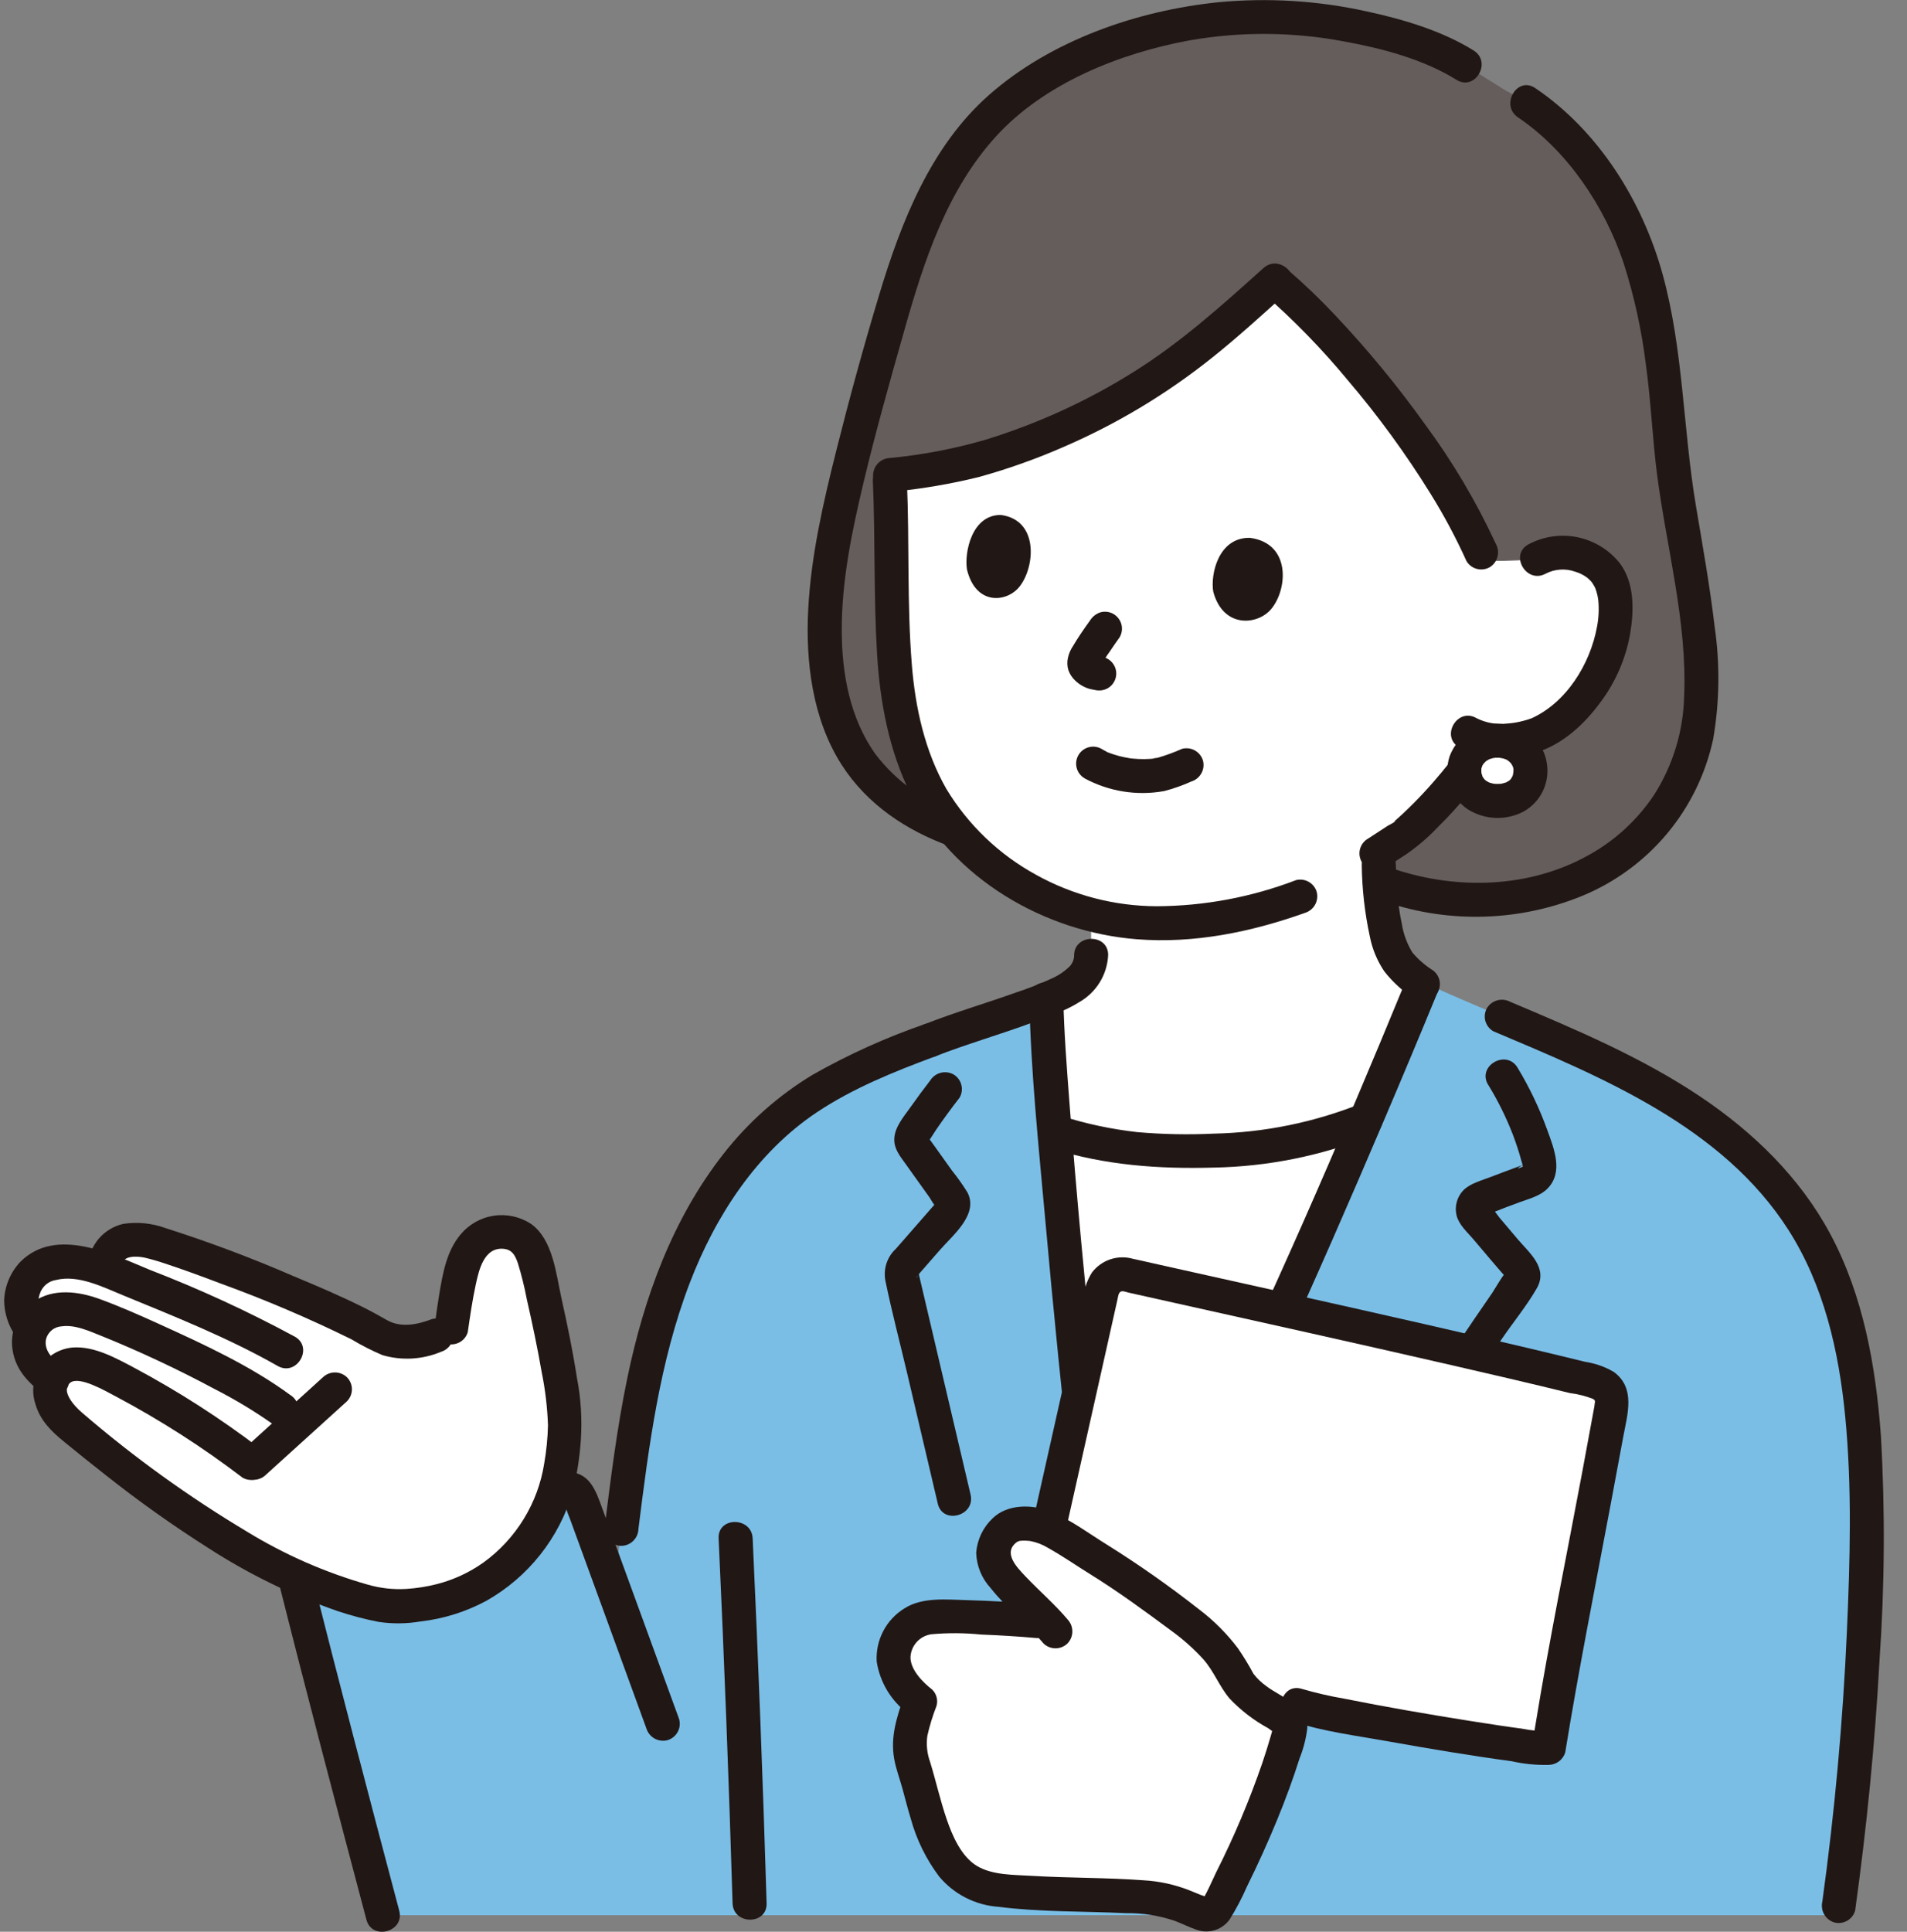 <svg width="79" height="80" viewBox="0 0 79 80" fill="none" xmlns="http://www.w3.org/2000/svg">
<rect x="0" y="0" width="79" height="80" fill="#808080" stroke="none"/>
<g clip-path="url(#clip0_5246_4609)">
<path d="M57.604 36.681C61.536 38 66.272 37.126 68.84 33.691C71.093 30.677 70.541 27.245 70.022 23.782C69.754 22 69.361 20.266 69.219 18.378C69.011 15.602 68.618 12.134 67.567 9.73C66.779 7.932 65.106 5.137 62.404 3.767L60.693 2.7L60.322 2.466C58.014 1.387 55.509 0.794 52.962 0.722C47.849 0.499 43.517 2.647 41.41 4.485C39.046 6.787 38.009 9.144 36.748 13.618C36.03 16.185 35.293 18.748 34.742 21.357C34.192 23.961 33.847 26.75 34.598 29.353C35.334 31.904 37.093 33.496 39.544 34.371L57.604 36.681Z" fill="#645D5C"/>
<path d="M66.779 24.2C66.652 23.841 66.314 23.202 65.26 22.947C64.724 22.81 64.156 22.884 63.673 23.152C63.445 23.185 63.214 23.203 62.984 23.203C62.611 23.213 62.064 23.249 61.508 23.218L61.361 22.881C59.558 18.804 55.469 13.877 52.803 11.63C51.497 12.858 50.124 14.013 48.69 15.089C47.291 16.091 45.796 16.954 44.229 17.668C43.063 18.198 41.861 18.644 40.631 19.001C39.393 19.334 38.128 19.558 36.851 19.671C36.958 21.904 36.956 24.136 37.001 26.188C37.047 28.334 37.366 30.377 38.143 32.131C38.593 33.172 39.241 34.117 40.049 34.914C41.464 36.355 43.245 37.384 45.202 37.891V39.561C45.218 40.536 44.17 41.084 43.344 41.367C43.367 42.471 43.499 44.466 43.692 46.867C45.775 47.531 47.965 47.798 50.148 47.654C52.353 47.64 54.536 47.208 56.58 46.379C57.428 44.394 58.223 42.491 58.937 40.751C58.404 40.437 57.972 39.978 57.691 39.428C57.492 38.926 57.356 38.401 57.286 37.866C57.186 37.183 57.129 36.494 57.115 35.804V35.396L58.162 34.6C58.973 33.892 59.719 33.113 60.391 32.272C60.391 32.272 61.047 31.433 61.336 30.946C61.336 30.946 61.412 30.818 61.531 30.619C62.295 30.745 63.078 30.655 63.793 30.358C64.791 29.836 65.611 29.029 66.147 28.04C66.767 27.03 67.158 25.276 66.779 24.2Z" fill="white"/>
<path d="M29.549 49.596C30.361 48.282 31.383 47.109 32.575 46.125C34.307 44.718 36.441 43.858 38.525 43.082C39.784 42.584 42.167 41.885 43.346 41.366C43.431 45.505 45.053 62.167 45.696 65.837H47.501C51.353 58.587 55.904 48.153 58.966 40.687C64.874 43.401 72.11 45.431 75.316 51.654C77.252 55.413 77.399 60.398 77.311 64.679C77.21 69.577 76.812 74.465 76.121 79.315H15.859C14.902 74.518 13.671 69.78 12.171 65.123L23.137 61.742C23.228 61.684 23.332 61.651 23.439 61.645C23.547 61.638 23.654 61.66 23.752 61.706C23.849 61.753 23.932 61.824 23.994 61.912C24.056 62 24.095 62.102 24.106 62.209L25.419 65.808C25.965 61.867 26.271 57.815 27.515 54.01C28.01 52.461 28.693 50.979 29.549 49.596Z" fill="#7ABEE6"/>
<path d="M44.497 39.559C44.497 39.653 44.477 39.745 44.439 39.831C44.401 39.916 44.346 39.993 44.277 40.056C44.081 40.241 43.856 40.392 43.611 40.504C43.114 40.734 42.604 40.935 42.083 41.105C40.839 41.55 39.567 41.921 38.337 42.403C38.159 42.458 38.01 42.577 37.918 42.738C37.827 42.899 37.8 43.089 37.844 43.268C37.895 43.447 38.015 43.599 38.177 43.691C38.339 43.783 38.531 43.808 38.711 43.76C40.082 43.222 41.502 42.825 42.88 42.306C43.032 42.249 43.183 42.19 43.333 42.129C43.519 42.052 43.611 42.015 43.724 41.975C44.067 41.856 44.395 41.699 44.702 41.506C45.051 41.309 45.344 41.028 45.555 40.688C45.766 40.347 45.886 39.96 45.906 39.56C45.921 38.655 44.511 38.655 44.496 39.56L44.497 39.559Z" fill="#211715"/>
<path d="M45.476 64.379C44.961 60.574 44.154 52.574 43.694 46.869L43.765 46.891C45.826 47.54 47.991 47.798 50.148 47.653C52.355 47.64 54.539 47.207 56.582 46.376C53.798 52.892 50.444 60.296 47.499 65.838H45.694C45.63 65.471 45.557 64.977 45.476 64.379Z" fill="white"/>
<path d="M58.204 40.695C55.484 47.316 52.623 53.888 49.497 60.328C48.657 62.06 47.794 63.781 46.891 65.481L47.499 65.133H45.694L46.374 65.649C46.292 65.176 46.225 64.701 46.16 64.226C46.146 64.124 46.177 64.356 46.164 64.255C46.159 64.219 46.154 64.183 46.149 64.146C46.139 64.072 46.13 63.997 46.12 63.923C46.098 63.756 46.077 63.589 46.056 63.422C46.01 63.055 45.965 62.688 45.921 62.321C45.712 60.571 45.524 58.818 45.343 57.065C44.95 53.252 44.589 49.434 44.299 45.61C44.193 44.197 44.08 42.782 44.05 41.365C44.03 40.461 42.62 40.457 42.64 41.365C42.704 44.389 43.022 47.418 43.293 50.428C43.636 54.245 44.012 58.06 44.458 61.867C44.62 63.254 44.775 64.647 45.016 66.023C45.057 66.171 45.146 66.301 45.268 66.395C45.391 66.488 45.54 66.539 45.694 66.54H47.499C47.623 66.54 47.744 66.508 47.851 66.447C47.958 66.386 48.046 66.298 48.108 66.192C51.517 59.769 54.474 53.102 57.324 46.418C58.082 44.641 58.829 42.858 59.564 41.069C59.612 40.889 59.588 40.698 59.496 40.536C59.404 40.374 59.251 40.255 59.071 40.204C58.891 40.159 58.701 40.185 58.539 40.277C58.378 40.368 58.258 40.518 58.204 40.696V40.695Z" fill="#211715"/>
<path d="M38.535 44.747C38.259 45.104 37.99 45.466 37.73 45.836C37.456 46.226 37.066 46.662 37.047 47.161C37.031 47.573 37.277 47.87 37.502 48.184C37.731 48.503 37.959 48.822 38.187 49.142C38.293 49.291 38.399 49.439 38.505 49.587C38.553 49.654 38.708 49.954 38.784 49.971L38.809 50.005C38.79 49.948 38.788 49.886 38.803 49.827C38.819 49.768 38.852 49.716 38.897 49.675C38.897 49.675 38.883 49.693 38.881 49.695C38.847 49.713 38.812 49.773 38.787 49.802L37.965 50.743L37.114 51.717C36.934 51.882 36.8 52.09 36.724 52.322C36.648 52.554 36.633 52.802 36.679 53.041C36.947 54.343 37.29 55.635 37.594 56.93C38.013 58.71 38.431 60.491 38.849 62.272C39.054 63.153 40.415 62.78 40.208 61.898C39.53 59.008 38.851 56.118 38.171 53.228L38.089 52.881C37.989 52.456 38.123 52.87 37.935 52.913C37.983 52.902 38.082 52.745 38.111 52.711L38.939 51.764C39.475 51.149 40.556 50.285 40.075 49.379C39.882 49.065 39.669 48.765 39.438 48.479C39.198 48.144 38.959 47.809 38.72 47.474C38.672 47.406 38.623 47.339 38.573 47.271L38.492 47.158C38.412 47.016 38.389 47.073 38.423 47.328C38.432 47.333 38.754 46.826 38.793 46.768C39.099 46.321 39.421 45.886 39.753 45.457C39.846 45.296 39.872 45.104 39.824 44.924C39.777 44.744 39.66 44.59 39.5 44.495C39.337 44.406 39.147 44.382 38.967 44.429C38.787 44.476 38.633 44.59 38.535 44.747Z" fill="#211715"/>
<path d="M61.65 44.924C62.053 45.581 62.395 46.272 62.673 46.991C62.808 47.347 62.927 47.708 63.026 48.075C63.053 48.152 63.073 48.232 63.087 48.313C63.087 48.311 62.621 48.531 63.104 48.225C63.012 48.272 62.917 48.311 62.819 48.342C62.462 48.475 62.103 48.607 61.747 48.745C61.376 48.889 60.897 49.009 60.614 49.302C60.486 49.438 60.393 49.604 60.346 49.785C60.298 49.966 60.296 50.155 60.34 50.337C60.443 50.73 60.772 51.014 61.029 51.314C61.271 51.597 61.509 51.883 61.75 52.166C61.875 52.313 62 52.46 62.127 52.606C62.181 52.668 62.235 52.73 62.29 52.792L62.371 52.882C62.497 53.06 62.522 52.982 62.445 52.646C62.351 52.636 61.895 53.432 61.821 53.539C61.578 53.889 61.338 54.24 61.098 54.592C60.2 55.91 59.32 57.241 58.438 58.571C57.405 60.128 56.367 61.683 55.304 63.22C55.211 63.381 55.186 63.572 55.233 63.752C55.281 63.932 55.397 64.087 55.557 64.182C55.719 64.272 55.91 64.296 56.09 64.249C56.27 64.203 56.424 64.088 56.521 63.93C58.454 61.135 60.293 58.278 62.203 55.467C62.678 54.768 63.242 54.088 63.662 53.356C64.142 52.519 63.373 51.906 62.873 51.32C62.618 51.021 62.365 50.718 62.11 50.418C62.046 50.342 61.79 49.956 61.695 49.938L61.683 49.927C61.601 49.844 61.598 49.942 61.672 50.222C61.538 50.324 61.522 50.35 61.624 50.299C61.686 50.274 61.747 50.249 61.809 50.225C62.185 50.074 62.565 49.932 62.945 49.791C63.342 49.645 63.797 49.536 64.104 49.227C64.779 48.544 64.376 47.566 64.098 46.798C63.773 45.898 63.36 45.032 62.865 44.213C62.397 43.439 61.177 44.145 61.647 44.923L61.65 44.924Z" fill="#211715"/>
<path d="M43.583 47.57C45.778 48.258 47.998 48.418 50.284 48.354C52.503 48.313 54.697 47.875 56.761 47.059C56.938 47.005 57.087 46.885 57.179 46.724C57.27 46.563 57.297 46.374 57.253 46.194C57.203 46.015 57.083 45.863 56.921 45.771C56.758 45.679 56.566 45.655 56.386 45.703C54.444 46.481 52.377 46.903 50.284 46.948C49.229 46.998 48.171 46.977 47.119 46.886C46.045 46.766 44.986 46.541 43.957 46.212C43.09 45.94 42.718 47.296 43.583 47.568V47.57Z" fill="#211715"/>
<path d="M50.262 24.509C50.136 23.801 50.468 22.249 51.778 22.274C53.489 22.495 53.347 24.403 52.66 25.224C52.097 25.897 50.673 26.03 50.262 24.509Z" fill="#211715"/>
<path d="M40.057 23.58C39.946 22.871 40.262 21.312 41.464 21.327C43.031 21.535 42.885 23.449 42.249 24.277C41.729 24.956 40.421 25.101 40.057 23.58Z" fill="#211715"/>
<path d="M45.166 25.682C44.912 26.033 44.666 26.391 44.445 26.763C44.346 26.911 44.277 27.076 44.239 27.249C44.203 27.414 44.209 27.586 44.257 27.747C44.314 27.911 44.409 28.058 44.534 28.177C44.693 28.333 44.886 28.45 45.099 28.518C45.18 28.545 45.266 28.553 45.35 28.573C45.533 28.619 45.728 28.594 45.893 28.502C46.013 28.432 46.109 28.329 46.17 28.204C46.232 28.08 46.255 27.941 46.237 27.803C46.219 27.666 46.16 27.537 46.069 27.433C45.978 27.329 45.858 27.253 45.725 27.217C45.626 27.2 45.529 27.177 45.433 27.147L45.602 27.218C45.55 27.195 45.5 27.165 45.455 27.13L45.598 27.24C45.549 27.2 45.504 27.155 45.464 27.107L45.574 27.249C45.563 27.235 45.554 27.221 45.546 27.205L45.617 27.372C45.608 27.349 45.602 27.325 45.599 27.3L45.624 27.487C45.622 27.47 45.622 27.453 45.624 27.436L45.599 27.622C45.605 27.577 45.617 27.532 45.634 27.489L45.563 27.657C45.679 27.422 45.816 27.197 45.972 26.985C46.106 26.785 46.243 26.586 46.383 26.391C46.43 26.31 46.461 26.22 46.473 26.127C46.485 26.034 46.479 25.939 46.454 25.849C46.404 25.673 46.289 25.523 46.131 25.429C46.05 25.382 45.96 25.351 45.867 25.339C45.773 25.327 45.679 25.333 45.588 25.358C45.415 25.415 45.267 25.528 45.166 25.68L45.166 25.682Z" fill="#211715"/>
<path d="M60.73 30.59C60.453 31.027 60.153 31.449 59.832 31.855C60.026 31.597 59.794 31.896 59.747 31.953C59.632 32.092 59.515 32.23 59.396 32.366C59.132 32.67 58.858 32.965 58.574 33.252C58.434 33.392 58.292 33.531 58.147 33.667C58.068 33.741 57.989 33.813 57.909 33.886C57.869 33.922 57.828 33.958 57.787 33.994C57.7 34.067 57.706 34.067 57.805 33.994C57.782 34.059 57.555 34.157 57.5 34.192L56.666 34.735C56.586 34.781 56.516 34.843 56.46 34.917C56.404 34.99 56.364 35.074 56.34 35.163C56.316 35.253 56.311 35.346 56.323 35.437C56.336 35.529 56.367 35.617 56.413 35.697C56.46 35.776 56.522 35.846 56.596 35.902C56.669 35.958 56.754 35.999 56.843 36.022C56.933 36.045 57.026 36.051 57.118 36.039C57.209 36.026 57.298 35.996 57.378 35.949L58.243 35.386C58.725 35.054 59.17 34.673 59.571 34.247C60.476 33.361 61.273 32.373 61.946 31.301C61.992 31.221 62.023 31.133 62.035 31.041C62.048 30.95 62.042 30.857 62.019 30.767C61.995 30.678 61.955 30.594 61.898 30.521C61.843 30.447 61.773 30.385 61.693 30.339C61.613 30.292 61.524 30.262 61.433 30.249C61.341 30.236 61.248 30.242 61.158 30.265C61.068 30.289 60.984 30.33 60.911 30.386C60.837 30.441 60.775 30.511 60.728 30.591L60.73 30.59Z" fill="#211715"/>
<path d="M53.681 36.453C51.842 37.156 49.89 37.521 47.92 37.531C46.168 37.525 44.446 37.076 42.916 36.226C41.387 35.389 40.108 34.165 39.207 32.676C38.311 31.112 37.915 29.298 37.773 27.516C37.57 24.998 37.678 22.453 37.57 19.928C37.532 19.027 36.122 19.022 36.16 19.928C36.262 22.315 36.19 24.712 36.334 27.096C36.455 29.096 36.833 31.102 37.734 32.907C39.477 36.396 43.283 38.604 47.108 38.899C49.481 39.082 51.828 38.6 54.056 37.807C54.234 37.754 54.384 37.634 54.476 37.473C54.567 37.312 54.593 37.122 54.548 36.942C54.497 36.763 54.378 36.612 54.215 36.52C54.053 36.428 53.861 36.403 53.681 36.451V36.453Z" fill="#211715"/>
<path d="M64.029 23.759C64.215 23.662 64.419 23.604 64.629 23.59C64.839 23.575 65.049 23.603 65.247 23.673C65.418 23.723 65.58 23.801 65.725 23.904C65.777 23.942 65.825 23.985 65.868 24.031C65.902 24.063 65.933 24.098 65.96 24.136C65.995 24.188 66.026 24.241 66.056 24.295C66.07 24.32 66.137 24.476 66.1 24.383C66.064 24.291 66.13 24.485 66.139 24.515C66.171 24.619 66.194 24.725 66.208 24.832C66.247 25.208 66.23 25.588 66.158 25.959C65.876 27.503 64.88 29.125 63.391 29.773C63.521 29.716 63.328 29.789 63.285 29.802C63.183 29.834 63.079 29.86 62.975 29.885C62.792 29.927 62.605 29.954 62.417 29.966C61.985 30.015 61.548 29.936 61.16 29.738C60.372 29.287 59.662 30.5 60.449 30.953C61.4 31.498 62.633 31.48 63.659 31.158C64.745 30.815 65.626 29.997 66.289 29.099C66.927 28.253 67.354 27.267 67.535 26.224C67.691 25.269 67.715 24.164 67.117 23.344C66.68 22.785 66.059 22.399 65.364 22.252C64.668 22.106 63.944 22.21 63.318 22.544C62.521 22.978 63.231 24.192 64.029 23.759H64.029Z" fill="#211715"/>
<path d="M44.927 32.233C45.935 32.779 47.099 32.965 48.228 32.761C48.61 32.662 48.984 32.531 49.344 32.368C49.522 32.315 49.672 32.195 49.764 32.034C49.856 31.873 49.882 31.683 49.836 31.503C49.785 31.324 49.665 31.173 49.503 31.081C49.341 30.989 49.149 30.964 48.969 31.012C48.639 31.159 48.3 31.283 47.953 31.384C47.918 31.392 47.77 31.398 47.751 31.422C47.767 31.403 47.891 31.407 47.78 31.417C47.735 31.421 47.69 31.425 47.644 31.429C47.484 31.439 47.324 31.44 47.164 31.433C47.087 31.43 47.011 31.424 46.934 31.417C46.895 31.413 46.857 31.408 46.818 31.405C46.877 31.41 46.914 31.42 46.833 31.407C46.673 31.381 46.514 31.35 46.357 31.309C46.208 31.269 46.061 31.222 45.917 31.167C45.829 31.133 45.901 31.175 45.942 31.177C45.901 31.166 45.863 31.148 45.829 31.123C45.764 31.091 45.702 31.055 45.641 31.018C45.479 30.924 45.287 30.897 45.106 30.945C44.925 30.992 44.77 31.109 44.676 31.27C44.582 31.431 44.556 31.623 44.603 31.803C44.65 31.984 44.768 32.138 44.929 32.232L44.927 32.233Z" fill="#211715"/>
<path d="M62.031 30.677C61.859 30.665 61.687 30.688 61.524 30.745C61.362 30.801 61.212 30.889 61.084 31.004C60.956 31.119 60.853 31.259 60.78 31.415C60.708 31.57 60.667 31.739 60.661 31.91C60.661 32.655 61.233 33.167 62.031 33.167C62.86 33.167 63.402 32.65 63.402 31.91C63.396 31.739 63.355 31.57 63.282 31.414C63.21 31.259 63.106 31.119 62.978 31.004C62.85 30.889 62.701 30.801 62.538 30.744C62.375 30.688 62.203 30.665 62.031 30.677Z" fill="white"/>
<path d="M62.031 29.974C61.601 29.967 61.179 30.093 60.824 30.336C60.469 30.578 60.199 30.924 60.05 31.327C59.923 31.722 59.926 32.147 60.06 32.54C60.194 32.933 60.451 33.273 60.793 33.509C61.137 33.728 61.533 33.854 61.941 33.872C62.349 33.889 62.754 33.799 63.116 33.61C63.474 33.409 63.759 33.1 63.93 32.728C64.1 32.355 64.148 31.938 64.066 31.536C63.901 30.575 62.956 29.983 62.031 29.974C61.844 29.974 61.665 30.048 61.532 30.18C61.4 30.311 61.326 30.49 61.326 30.677C61.326 30.863 61.4 31.042 61.532 31.174C61.665 31.306 61.844 31.38 62.031 31.38C62.072 31.38 62.113 31.384 62.154 31.384C62.27 31.386 62.099 31.376 62.086 31.372C62.145 31.392 62.213 31.395 62.275 31.412C62.311 31.423 62.346 31.436 62.381 31.447C62.491 31.481 62.316 31.418 62.314 31.418C62.382 31.441 62.445 31.476 62.501 31.521C62.521 31.535 62.618 31.606 62.514 31.528C62.409 31.449 62.502 31.523 62.521 31.54C62.562 31.578 62.596 31.624 62.636 31.663C62.507 31.54 62.563 31.559 62.596 31.615C62.61 31.639 62.625 31.662 62.64 31.686C62.654 31.71 62.664 31.737 62.678 31.76C62.703 31.799 62.613 31.578 62.663 31.73C62.673 31.76 62.719 31.871 62.704 31.893C62.7 31.899 62.688 31.692 62.692 31.807C62.692 31.842 62.697 31.875 62.697 31.91C62.697 31.987 62.65 32.166 62.706 31.935C62.692 31.993 62.684 32.056 62.666 32.116C62.658 32.142 62.645 32.168 62.639 32.194C62.677 32.024 62.698 32.069 62.665 32.13C62.639 32.177 62.612 32.222 62.585 32.268C62.549 32.327 62.499 32.33 62.628 32.215C62.613 32.228 62.598 32.247 62.586 32.262C62.563 32.286 62.541 32.308 62.517 32.33C62.462 32.38 62.406 32.383 62.559 32.3C62.511 32.326 62.467 32.362 62.419 32.388C62.391 32.407 62.36 32.422 62.328 32.433C62.328 32.433 62.507 32.369 62.399 32.4C62.341 32.416 62.286 32.436 62.227 32.449C62.191 32.46 62.155 32.467 62.117 32.469L62.229 32.454C62.203 32.457 62.177 32.459 62.151 32.461C62.085 32.465 62.018 32.465 61.952 32.463C61.926 32.463 61.9 32.459 61.874 32.457C61.73 32.451 62.051 32.491 61.912 32.463C61.853 32.451 61.794 32.438 61.736 32.42C61.713 32.413 61.691 32.405 61.669 32.398C61.553 32.362 61.839 32.482 61.678 32.4C61.627 32.374 61.58 32.343 61.532 32.313C61.485 32.284 61.477 32.24 61.596 32.364C61.573 32.34 61.545 32.321 61.522 32.298C61.499 32.276 61.386 32.141 61.468 32.248C61.55 32.355 61.48 32.261 61.466 32.24C61.448 32.212 61.431 32.184 61.415 32.155C61.383 32.095 61.379 32.016 61.43 32.203C61.424 32.182 61.414 32.161 61.407 32.14C61.389 32.086 61.378 32.03 61.364 31.974C61.333 31.842 61.375 32.159 61.371 32.02C61.371 31.996 61.367 31.972 61.367 31.947C61.367 31.912 61.367 31.877 61.367 31.842C61.372 31.759 61.411 31.731 61.358 31.895C61.378 31.832 61.39 31.764 61.409 31.701C61.441 31.594 61.376 31.782 61.376 31.777C61.373 31.75 61.424 31.683 61.438 31.66C61.452 31.637 61.463 31.622 61.474 31.603C61.539 31.498 61.349 31.736 61.457 31.627C61.499 31.584 61.553 31.542 61.591 31.496C61.49 31.62 61.491 31.569 61.56 31.523C61.589 31.503 61.618 31.485 61.65 31.467C61.676 31.453 61.705 31.442 61.73 31.426C61.779 31.403 61.751 31.415 61.645 31.461C61.668 31.452 61.691 31.443 61.714 31.435C61.787 31.412 61.861 31.393 61.936 31.379C62.008 31.364 61.982 31.408 61.867 31.388C61.921 31.39 61.976 31.387 62.03 31.38C62.123 31.38 62.215 31.362 62.3 31.327C62.386 31.291 62.463 31.239 62.529 31.174C62.594 31.109 62.646 31.031 62.682 30.946C62.717 30.861 62.735 30.769 62.735 30.677C62.735 30.585 62.717 30.493 62.682 30.408C62.646 30.323 62.594 30.245 62.529 30.18C62.463 30.114 62.386 30.063 62.3 30.027C62.215 29.992 62.123 29.974 62.03 29.974L62.031 29.974Z" fill="#211715"/>
<path d="M39.73 33.693C38.344 33.237 37.131 32.372 36.251 31.212C35.217 29.745 34.88 27.928 34.871 26.163C34.858 24.08 35.287 22.029 35.766 20.011C36.272 17.884 36.868 15.779 37.464 13.676C38.277 10.805 39.221 7.89 41.261 5.648C43.257 3.458 46.378 2.201 49.3 1.668C51.414 1.301 53.577 1.318 55.685 1.717C57.258 2.004 58.97 2.453 60.337 3.306C61.108 3.787 61.817 2.571 61.048 2.091C59.742 1.277 58.121 0.796 56.624 0.474C54.607 0.027 52.532 -0.102 50.475 0.093C47.107 0.437 43.536 1.671 40.965 3.939C38.551 6.071 37.33 9.198 36.425 12.197C35.779 14.336 35.187 16.5 34.643 18.667C34.103 20.814 33.6 23.003 33.482 25.22C33.365 27.415 33.659 29.791 34.869 31.677C35.923 33.318 37.542 34.392 39.355 35.049C39.535 35.097 39.727 35.072 39.889 34.98C40.051 34.889 40.171 34.737 40.222 34.558C40.268 34.378 40.242 34.188 40.151 34.026C40.059 33.865 39.908 33.746 39.73 33.693Z" fill="#211715"/>
<path d="M62.886 4.862C64.941 6.248 66.47 8.549 67.255 10.877C67.7 12.264 68.012 13.689 68.188 15.135C68.393 16.629 68.452 18.136 68.644 19.63C69.035 22.682 69.901 25.746 69.768 28.845C69.731 30.285 69.304 31.689 68.531 32.906C67.838 33.951 66.902 34.813 65.802 35.419C63.375 36.774 60.398 36.863 57.791 36.002C56.928 35.716 56.558 37.074 57.416 37.358C60.07 38.251 62.958 38.16 65.549 37.1C66.913 36.537 68.119 35.651 69.064 34.519C70.008 33.388 70.662 32.044 70.971 30.604C71.235 29.073 71.256 27.51 71.034 25.973C70.835 24.283 70.535 22.609 70.253 20.931C69.72 17.751 69.74 14.507 68.881 11.376C68.049 8.348 66.231 5.424 63.598 3.647C62.844 3.139 62.138 4.357 62.886 4.862Z" fill="#211715"/>
<path d="M52.338 11.104C50.624 12.645 48.923 14.177 46.961 15.404C45.032 16.613 42.951 17.562 40.773 18.227C39.499 18.593 38.193 18.841 36.874 18.967C36.688 18.973 36.512 19.048 36.381 19.179C36.25 19.31 36.174 19.486 36.169 19.67C36.17 19.857 36.245 20.035 36.377 20.166C36.508 20.298 36.687 20.372 36.874 20.374C38.114 20.26 39.344 20.053 40.553 19.755C41.758 19.421 42.938 19.002 44.084 18.499C46.284 17.547 48.347 16.305 50.218 14.809C51.296 13.95 52.312 13.018 53.336 12.097C54.012 11.49 53.013 10.498 52.34 11.103L52.338 11.104Z" fill="#211715"/>
<path d="M52.338 12.155C53.599 13.256 54.769 14.458 55.835 15.748C57.096 17.228 58.243 18.801 59.266 20.454C59.822 21.348 60.318 22.278 60.751 23.237C60.846 23.397 61.001 23.513 61.181 23.56C61.362 23.608 61.554 23.582 61.716 23.489C61.874 23.392 61.988 23.238 62.035 23.059C62.082 22.88 62.058 22.689 61.968 22.527C61.159 20.776 60.172 19.112 59.024 17.56C57.889 15.975 56.647 14.469 55.308 13.052C54.684 12.387 54.025 11.757 53.335 11.162C53.2 11.034 53.022 10.963 52.836 10.963C52.651 10.963 52.472 11.034 52.338 11.162C52.207 11.294 52.134 11.473 52.134 11.659C52.134 11.845 52.207 12.023 52.338 12.156V12.155Z" fill="#211715"/>
<path d="M56.412 35.802C56.423 36.811 56.537 37.816 56.751 38.802C56.852 39.312 57.055 39.796 57.346 40.227C57.694 40.671 58.114 41.054 58.588 41.361C58.749 41.455 58.942 41.481 59.123 41.434C59.303 41.386 59.458 41.269 59.553 41.108C59.647 40.947 59.673 40.755 59.626 40.575C59.578 40.395 59.461 40.24 59.299 40.146C59.138 40.04 58.986 39.922 58.843 39.793C58.766 39.723 58.691 39.65 58.621 39.573C58.587 39.536 58.554 39.499 58.522 39.461C58.567 39.515 58.515 39.452 58.5 39.431C58.282 39.07 58.136 38.671 58.071 38.255C58.021 38.025 57.982 37.794 57.95 37.562C57.933 37.435 57.961 37.647 57.946 37.526C57.94 37.478 57.934 37.43 57.928 37.382C57.918 37.289 57.908 37.196 57.899 37.102C57.857 36.67 57.838 36.237 57.822 35.804C57.822 35.617 57.748 35.438 57.616 35.306C57.484 35.175 57.304 35.101 57.117 35.101C56.93 35.101 56.751 35.175 56.619 35.306C56.487 35.438 56.413 35.617 56.413 35.804L56.412 35.802Z" fill="#211715"/>
<path d="M50.566 78.723C51.771 76.484 52.733 74.122 53.435 71.678C53.461 71.577 53.452 71.471 53.411 71.375C53.37 71.28 53.298 71.201 53.206 71.15C52.555 70.785 51.528 70.106 51.302 69.652C50.393 67.824 49.168 67.171 47.513 65.934C46.697 65.33 45.85 64.77 44.974 64.255C44.423 63.92 43.458 63.184 42.794 63.128C42.131 63.071 41.775 63.09 41.398 63.644C41.276 63.796 41.194 63.978 41.163 64.172C41.132 64.365 41.151 64.563 41.219 64.747C41.449 65.188 41.754 65.586 42.119 65.925C42.506 66.325 42.978 66.751 43.385 67.181C41.899 67.033 40.406 66.959 38.913 66.96C38.517 66.942 38.126 67.041 37.786 67.244C37.509 67.44 37.286 67.703 37.14 68.008C37.055 68.202 37.012 68.411 37.012 68.622C37.012 68.833 37.055 69.042 37.14 69.236C37.362 69.718 37.696 70.141 38.114 70.469C37.76 71.533 37.497 72.072 37.848 73.153C38.244 74.375 38.469 75.904 39.266 77.033C39.488 77.37 39.777 77.659 40.114 77.883C40.434 78.054 40.781 78.172 41.139 78.234C43.228 78.539 46.082 78.408 48.06 78.636C48.658 78.788 49.24 78.996 49.799 79.256C49.907 79.3 50.028 79.303 50.139 79.263C50.249 79.224 50.34 79.145 50.396 79.042C50.453 78.935 50.51 78.829 50.566 78.723Z" fill="white"/>
<path d="M66.308 60.715C66.496 59.702 66.658 58.823 66.771 58.193C66.808 57.988 66.765 57.777 66.652 57.602C66.539 57.427 66.364 57.301 66.162 57.249C61.783 56.131 50.419 53.635 46.65 52.789C46.436 52.741 46.212 52.781 46.027 52.897C45.842 53.014 45.711 53.199 45.662 53.413L43.503 63.051L43.447 63.329C43.972 63.61 44.482 63.919 44.974 64.255C45.85 64.769 46.697 65.33 47.513 65.934C49.169 67.17 50.393 67.824 51.301 69.651C51.528 70.106 52.555 70.785 53.206 71.15L53.752 70.625C55.079 71.059 63.533 72.484 64.163 72.389L64.226 72.002L64.465 70.535C64.887 68.254 65.726 63.846 66.308 60.715Z" fill="white"/>
<path d="M44.226 67.066C43.693 66.434 43.063 65.896 42.495 65.298C42.12 64.904 41.518 64.292 42.142 63.85C42.149 63.846 42.271 63.808 42.221 63.815C42.376 63.798 42.532 63.8 42.687 63.821C42.95 63.871 43.201 63.97 43.429 64.111C44.029 64.447 44.599 64.845 45.184 65.207C46.333 65.92 47.423 66.719 48.509 67.524C48.997 67.875 49.447 68.275 49.852 68.72C50.29 69.215 50.514 69.846 50.937 70.342C51.4 70.831 51.937 71.244 52.529 71.567C52.59 71.605 52.787 71.772 52.852 71.756C52.692 71.795 52.817 71.27 52.713 71.647C52.688 71.736 52.663 71.825 52.638 71.913C52.531 72.282 52.416 72.649 52.293 73.012C51.758 74.565 51.119 76.079 50.378 77.545C50.321 77.659 49.862 78.698 49.788 78.687L49.905 78.599C49.999 78.593 50.014 78.58 49.95 78.563C49.931 78.531 49.781 78.492 49.748 78.479C49.592 78.414 49.437 78.35 49.281 78.288C48.673 78.048 48.03 77.907 47.378 77.87C45.832 77.755 44.281 77.779 42.734 77.685C42.009 77.641 41.115 77.663 40.47 77.275C39.815 76.88 39.45 76.02 39.214 75.331C38.948 74.553 38.77 73.749 38.529 72.963C38.404 72.619 38.366 72.25 38.416 71.888C38.511 71.468 38.638 71.055 38.795 70.653C38.831 70.534 38.832 70.407 38.8 70.286C38.768 70.166 38.704 70.056 38.614 69.969C38.232 69.674 37.708 69.147 37.718 68.624C37.73 68.391 37.822 68.17 37.98 67.998C38.137 67.826 38.349 67.714 38.581 67.681C39.267 67.619 39.959 67.623 40.645 67.693C41.414 67.722 42.183 67.77 42.95 67.839C43.136 67.838 43.315 67.763 43.447 67.632C43.578 67.5 43.653 67.322 43.655 67.136C43.651 66.951 43.575 66.774 43.444 66.643C43.313 66.512 43.136 66.437 42.95 66.433C41.99 66.349 41.03 66.294 40.068 66.268C39.226 66.247 38.221 66.131 37.473 66.606C37.098 66.835 36.793 67.161 36.59 67.549C36.386 67.938 36.293 68.374 36.318 68.811C36.452 69.671 36.918 70.444 37.617 70.964L37.435 70.28C37.149 71.132 36.882 71.927 37.042 72.837C37.116 73.258 37.274 73.667 37.387 74.08C37.499 74.492 37.604 74.904 37.728 75.312C37.965 76.179 38.364 76.994 38.905 77.713C39.208 78.076 39.581 78.374 40.001 78.589C40.422 78.805 40.883 78.934 41.355 78.968C43.108 79.189 44.882 79.148 46.644 79.231C47.33 79.222 48.012 79.329 48.662 79.548C48.98 79.668 49.29 79.828 49.612 79.933C49.854 80.01 50.115 80.007 50.355 79.926C50.595 79.844 50.803 79.688 50.948 79.48C51.217 79.046 51.454 78.594 51.658 78.126C51.883 77.672 52.1 77.214 52.309 76.752C52.707 75.871 53.08 74.977 53.411 74.069C53.561 73.659 53.702 73.245 53.834 72.827C53.996 72.424 54.105 72.002 54.157 71.57C54.184 70.637 53.07 70.296 52.453 69.824C52.254 69.683 52.077 69.513 51.928 69.32C51.732 68.954 51.515 68.599 51.28 68.257C50.825 67.656 50.291 67.12 49.69 66.663C48.457 65.694 47.172 64.792 45.841 63.96C45.077 63.489 44.337 62.925 43.501 62.591C42.749 62.291 41.73 62.285 41.119 62.88C40.724 63.254 40.483 63.759 40.44 64.3C40.455 64.845 40.667 65.366 41.038 65.767C41.694 66.599 42.544 67.252 43.227 68.06C43.36 68.19 43.539 68.263 43.725 68.263C43.912 68.263 44.091 68.19 44.224 68.06C44.352 67.926 44.424 67.748 44.424 67.563C44.424 67.377 44.352 67.199 44.224 67.066H44.226Z" fill="#211715"/>
<path d="M44.182 63.237L45.608 56.876L46.296 53.802C46.306 53.734 46.321 53.667 46.341 53.602C46.424 53.397 46.571 53.491 46.762 53.534C47.413 53.68 48.064 53.825 48.716 53.97C52.471 54.806 56.228 55.64 59.978 56.501C61.665 56.888 63.353 57.279 65.034 57.692C65.356 57.732 65.671 57.811 65.974 57.926C66.078 57.985 66.067 57.979 66.077 58.094C66.071 58.025 66.057 58.191 66.05 58.234L66.005 58.483C65.856 59.3 65.705 60.117 65.552 60.933C64.895 64.448 64.173 67.955 63.6 71.484L63.482 72.2L64.162 71.684C63.782 71.698 63.401 71.665 63.029 71.587C62.977 71.58 62.783 71.554 62.941 71.576C62.853 71.564 62.763 71.551 62.674 71.539C62.492 71.513 62.31 71.487 62.128 71.46C61.719 71.399 61.31 71.337 60.902 71.271C59.155 70.993 57.41 70.693 55.676 70.346C55.09 70.245 54.51 70.111 53.939 69.945C53.073 69.666 52.703 71.024 53.564 71.301C54.831 71.709 56.204 71.884 57.51 72.117C59.209 72.42 60.913 72.708 62.623 72.939C63.128 73.053 63.645 73.103 64.162 73.09C64.316 73.087 64.464 73.035 64.586 72.942C64.708 72.85 64.798 72.721 64.842 72.574C65.4 69.135 66.084 65.718 66.726 62.292C66.899 61.367 67.071 60.441 67.243 59.516C67.414 58.581 67.773 57.485 66.851 56.815C66.487 56.602 66.085 56.461 65.667 56.398C65.303 56.308 64.939 56.219 64.574 56.132C63.711 55.924 62.847 55.72 61.983 55.52C58.021 54.6 54.052 53.717 50.082 52.834C49.327 52.665 48.571 52.497 47.816 52.329C47.522 52.263 47.228 52.194 46.935 52.132C46.627 52.044 46.3 52.052 45.996 52.153C45.693 52.255 45.428 52.446 45.235 52.7C45.047 53.001 44.926 53.339 44.879 53.691L44.542 55.194L42.862 62.692L42.824 62.862C42.626 63.744 43.985 64.12 44.183 63.236L44.182 63.237Z" fill="#211715"/>
<path d="M61.855 42.705C66.358 44.607 71.352 46.651 74.091 50.941C75.56 53.243 76.178 55.96 76.439 58.647C76.726 61.607 76.642 64.602 76.51 67.569C76.344 71.308 76.005 75.035 75.493 78.75C75.45 78.93 75.476 79.119 75.568 79.279C75.659 79.44 75.808 79.56 75.985 79.615C76.165 79.663 76.357 79.638 76.52 79.547C76.682 79.455 76.801 79.303 76.852 79.124C77.328 75.696 77.671 72.252 77.859 68.797C78.077 65.686 78.097 62.564 77.918 59.451C77.708 56.583 77.192 53.658 75.818 51.098C74.565 48.763 72.639 46.894 70.453 45.425C68.007 43.783 65.272 42.633 62.567 41.49C62.404 41.402 62.214 41.379 62.035 41.426C61.856 41.473 61.701 41.586 61.603 41.742C61.51 41.904 61.484 42.095 61.531 42.275C61.579 42.455 61.695 42.609 61.855 42.705L61.855 42.705Z" fill="#211715"/>
<path d="M29.77 63.709C30.003 68.745 30.196 73.783 30.348 78.822C30.376 79.725 31.785 79.728 31.758 78.822C31.606 73.783 31.413 68.745 31.18 63.709C31.138 62.808 29.728 62.803 29.77 63.709Z" fill="#211715"/>
<path d="M26.448 63.317C26.879 59.877 27.326 56.39 28.574 53.132C29.631 50.37 31.346 47.724 33.845 46.06C35.346 45.061 37.028 44.387 38.711 43.76C38.889 43.706 39.039 43.586 39.13 43.425C39.222 43.264 39.248 43.074 39.204 42.895C39.153 42.716 39.033 42.564 38.871 42.472C38.709 42.38 38.517 42.355 38.337 42.403C36.718 42.96 35.155 43.665 33.666 44.509C32.246 45.367 30.995 46.477 29.974 47.783C27.86 50.478 26.679 53.734 25.99 57.057C25.561 59.125 25.301 61.223 25.039 63.317C25.04 63.503 25.114 63.682 25.246 63.813C25.378 63.945 25.557 64.019 25.744 64.02C25.929 64.016 26.106 63.94 26.237 63.809C26.368 63.678 26.444 63.502 26.448 63.317Z" fill="#211715"/>
<path d="M28.138 71.205L24.937 62.434C24.688 61.748 24.433 60.998 23.572 60.961C23.24 60.977 22.912 61.048 22.603 61.171L21.423 61.535L16.981 62.905L11.984 64.445C11.805 64.498 11.655 64.618 11.563 64.779C11.471 64.94 11.445 65.131 11.491 65.311C12.682 70.051 13.927 74.778 15.18 79.503C15.412 80.376 16.772 80.006 16.539 79.129C15.286 74.404 14.043 69.677 12.851 64.937L12.357 65.801L20.547 63.276L22.63 62.634C22.941 62.57 23.245 62.479 23.54 62.362C23.532 62.399 23.377 62.281 23.374 62.283C23.372 62.285 23.423 62.378 23.425 62.385C23.483 62.574 23.55 62.761 23.627 62.944L25.103 66.987L26.777 71.579C26.831 71.756 26.951 71.905 27.112 71.997C27.273 72.088 27.464 72.114 27.644 72.07C27.823 72.019 27.976 71.9 28.068 71.738C28.16 71.576 28.185 71.385 28.136 71.205L28.138 71.205Z" fill="#211715"/>
<path d="M2.057 52.351C2.531 52.232 3.026 52.225 3.504 52.328C3.792 52.421 4.073 52.508 4.32 52.587C4.338 52.464 4.353 52.368 4.353 52.368C4.365 52.205 4.415 52.048 4.499 51.907C4.582 51.767 4.697 51.648 4.834 51.559C5.331 51.181 6.08 51.372 6.484 51.483C7.919 51.88 13.752 54.102 15.68 55.28C16.343 55.685 17.54 55.717 18.698 54.987C18.792 54.187 18.932 53.393 19.117 52.609C19.17 52.28 19.304 51.97 19.509 51.706C19.713 51.442 19.981 51.234 20.287 51.101C20.497 51.027 20.722 51.001 20.944 51.024C21.166 51.048 21.379 51.122 21.569 51.239C21.934 51.475 22.138 52.073 22.24 52.495C22.926 55.339 23.177 55.592 23.446 58.34L23.469 58.577L23.272 60.444C23.102 62.009 22.394 63.468 21.269 64.573C20.15 65.663 18.651 66.552 16.067 66.526C13.381 66.057 10.864 64.626 9.463 63.792C8.437 63.182 7.524 62.537 6.042 61.48C5.305 60.954 2.825 58.966 2.62 58.757C2.274 58.404 1.927 57.735 2.166 57.144C1.981 57.011 1.805 56.865 1.639 56.708C1.45 56.502 1.316 56.252 1.249 55.981C1.182 55.71 1.185 55.427 1.258 55.157C1.272 55.122 1.287 55.088 1.303 55.055C0.957 54.469 0.7 54.104 1.018 53.262C1.104 53.038 1.244 52.837 1.425 52.678C1.606 52.519 1.823 52.407 2.057 52.351Z" fill="white"/>
<path d="M19.379 55.161C19.474 54.507 19.567 53.856 19.707 53.209C19.836 52.611 20.047 51.638 20.868 51.719C21.226 51.755 21.347 52.006 21.455 52.318C21.605 52.806 21.727 53.301 21.823 53.803C22.052 54.808 22.265 55.817 22.441 56.832C22.589 57.556 22.675 58.291 22.701 59.029C22.688 59.558 22.636 60.086 22.545 60.607C22.417 61.423 22.128 62.205 21.695 62.909C21.263 63.614 20.696 64.226 20.026 64.711C19.442 65.125 18.787 65.428 18.093 65.605C17.68 65.71 17.259 65.776 16.833 65.803C16.296 65.835 15.757 65.776 15.24 65.627C13.484 65.127 11.804 64.391 10.247 63.44C7.826 61.994 5.535 60.343 3.399 58.504C3.089 58.244 2.496 57.597 2.907 57.265C3.276 56.968 4.351 57.596 4.81 57.838C6.645 58.813 8.397 59.936 10.049 61.196C10.21 61.289 10.402 61.315 10.583 61.267C10.763 61.22 10.918 61.104 11.013 60.944C11.103 60.782 11.127 60.591 11.08 60.412C11.033 60.233 10.918 60.079 10.76 59.982C9.12 58.732 7.381 57.616 5.561 56.645C4.798 56.241 3.904 55.741 3.013 55.805C2.744 55.828 2.484 55.911 2.252 56.048C2.02 56.185 1.822 56.373 1.673 56.597C1.524 56.821 1.428 57.076 1.392 57.343C1.355 57.609 1.38 57.88 1.464 58.136C1.66 58.826 2.122 59.271 2.651 59.705C3.223 60.174 3.801 60.636 4.384 61.093C5.744 62.171 7.16 63.177 8.627 64.107C10.306 65.193 12.111 66.073 14.002 66.727C14.554 66.91 15.117 67.058 15.687 67.169C16.264 67.254 16.85 67.248 17.424 67.15C18.379 67.041 19.303 66.75 20.149 66.295C21.886 65.312 23.17 63.691 23.727 61.778C23.901 61.081 24.012 60.369 24.061 59.652C24.12 58.783 24.066 57.91 23.899 57.055C23.729 55.953 23.503 54.858 23.26 53.77C23.036 52.767 22.911 51.335 21.997 50.685C21.54 50.386 20.988 50.266 20.448 50.349C19.908 50.431 19.418 50.711 19.072 51.133C18.498 51.824 18.344 52.728 18.198 53.59C18.131 53.988 18.079 54.388 18.022 54.787C17.979 54.967 18.005 55.156 18.097 55.317C18.188 55.477 18.337 55.597 18.514 55.652C18.695 55.7 18.887 55.676 19.049 55.584C19.211 55.492 19.331 55.34 19.381 55.161H19.379Z" fill="#211715"/>
<path d="M2.522 56.537C2.19 56.285 1.815 55.937 1.905 55.467C1.942 55.317 2.027 55.183 2.147 55.086C2.267 54.988 2.416 54.933 2.571 54.927C3.115 54.854 3.701 55.127 4.198 55.324C5.806 55.975 7.377 56.712 8.905 57.532C9.742 57.959 10.546 58.445 11.314 58.986C11.475 59.078 11.667 59.104 11.848 59.057C12.028 59.01 12.183 58.894 12.278 58.733C12.368 58.572 12.392 58.381 12.345 58.202C12.298 58.023 12.183 57.869 12.025 57.772C10.378 56.564 8.455 55.68 6.603 54.838C5.791 54.469 4.972 54.106 4.135 53.8C3.258 53.479 2.217 53.34 1.402 53.901C1.099 54.103 0.855 54.382 0.697 54.709C0.539 55.036 0.472 55.4 0.503 55.761C0.588 56.668 1.126 57.228 1.813 57.752C1.975 57.845 2.166 57.87 2.347 57.823C2.527 57.776 2.682 57.66 2.777 57.499C2.867 57.337 2.891 57.147 2.844 56.968C2.797 56.789 2.682 56.635 2.524 56.537H2.522Z" fill="#211715"/>
<path d="M12.215 55.357C10.276 54.309 8.271 53.385 6.214 52.592C4.64 51.944 2.324 50.774 0.839 52.26C0.433 52.693 0.196 53.257 0.171 53.85C0.177 54.386 0.346 54.908 0.656 55.347C1.117 56.126 2.336 55.419 1.873 54.637C1.648 54.258 1.501 54.017 1.65 53.581C1.698 53.431 1.787 53.298 1.907 53.196C2.027 53.094 2.174 53.029 2.329 53.007C3.238 52.785 4.243 53.292 5.09 53.64C7.262 54.533 9.46 55.407 11.504 56.57C12.293 57.02 13.004 55.806 12.215 55.356L12.215 55.357Z" fill="#211715"/>
<path d="M5.058 52.368C5.098 51.979 5.706 52.023 5.982 52.082C6.27 52.149 6.554 52.231 6.834 52.327C7.617 52.584 8.391 52.871 9.161 53.163C11.002 53.832 12.805 54.601 14.561 55.467C14.972 55.715 15.399 55.933 15.841 56.12C16.641 56.355 17.499 56.307 18.268 55.984C18.446 55.93 18.596 55.81 18.687 55.65C18.779 55.489 18.805 55.299 18.761 55.119C18.71 54.94 18.59 54.788 18.428 54.696C18.266 54.604 18.074 54.58 17.894 54.628C17.306 54.855 16.613 55 16.035 54.673C15.708 54.488 15.383 54.306 15.046 54.139C14.096 53.666 13.119 53.249 12.14 52.842C10.414 52.093 8.652 51.432 6.859 50.861C6.299 50.656 5.696 50.595 5.106 50.685C4.715 50.775 4.363 50.986 4.1 51.289C3.838 51.592 3.679 51.971 3.648 52.37C3.649 52.556 3.724 52.734 3.856 52.866C3.987 52.997 4.166 53.072 4.353 53.073C4.538 53.069 4.715 52.993 4.847 52.862C4.978 52.731 5.054 52.555 5.058 52.37V52.368Z" fill="#211715"/>
<path d="M11.008 61.083L14.374 58.032C14.505 57.9 14.579 57.721 14.579 57.535C14.579 57.349 14.505 57.17 14.374 57.038C14.24 56.91 14.061 56.838 13.876 56.838C13.69 56.838 13.511 56.91 13.377 57.038L10.011 60.09C9.881 60.222 9.807 60.401 9.807 60.587C9.807 60.773 9.881 60.952 10.011 61.084C10.146 61.212 10.324 61.284 10.51 61.284C10.696 61.284 10.874 61.212 11.008 61.084V61.083Z" fill="#211715"/>
</g>
<defs>
<clipPath id="clip0_5246_4609">
<rect width="77.876" height="80" fill="white" transform="translate(0.168 0.001)"/>
</clipPath>
</defs>
</svg>
